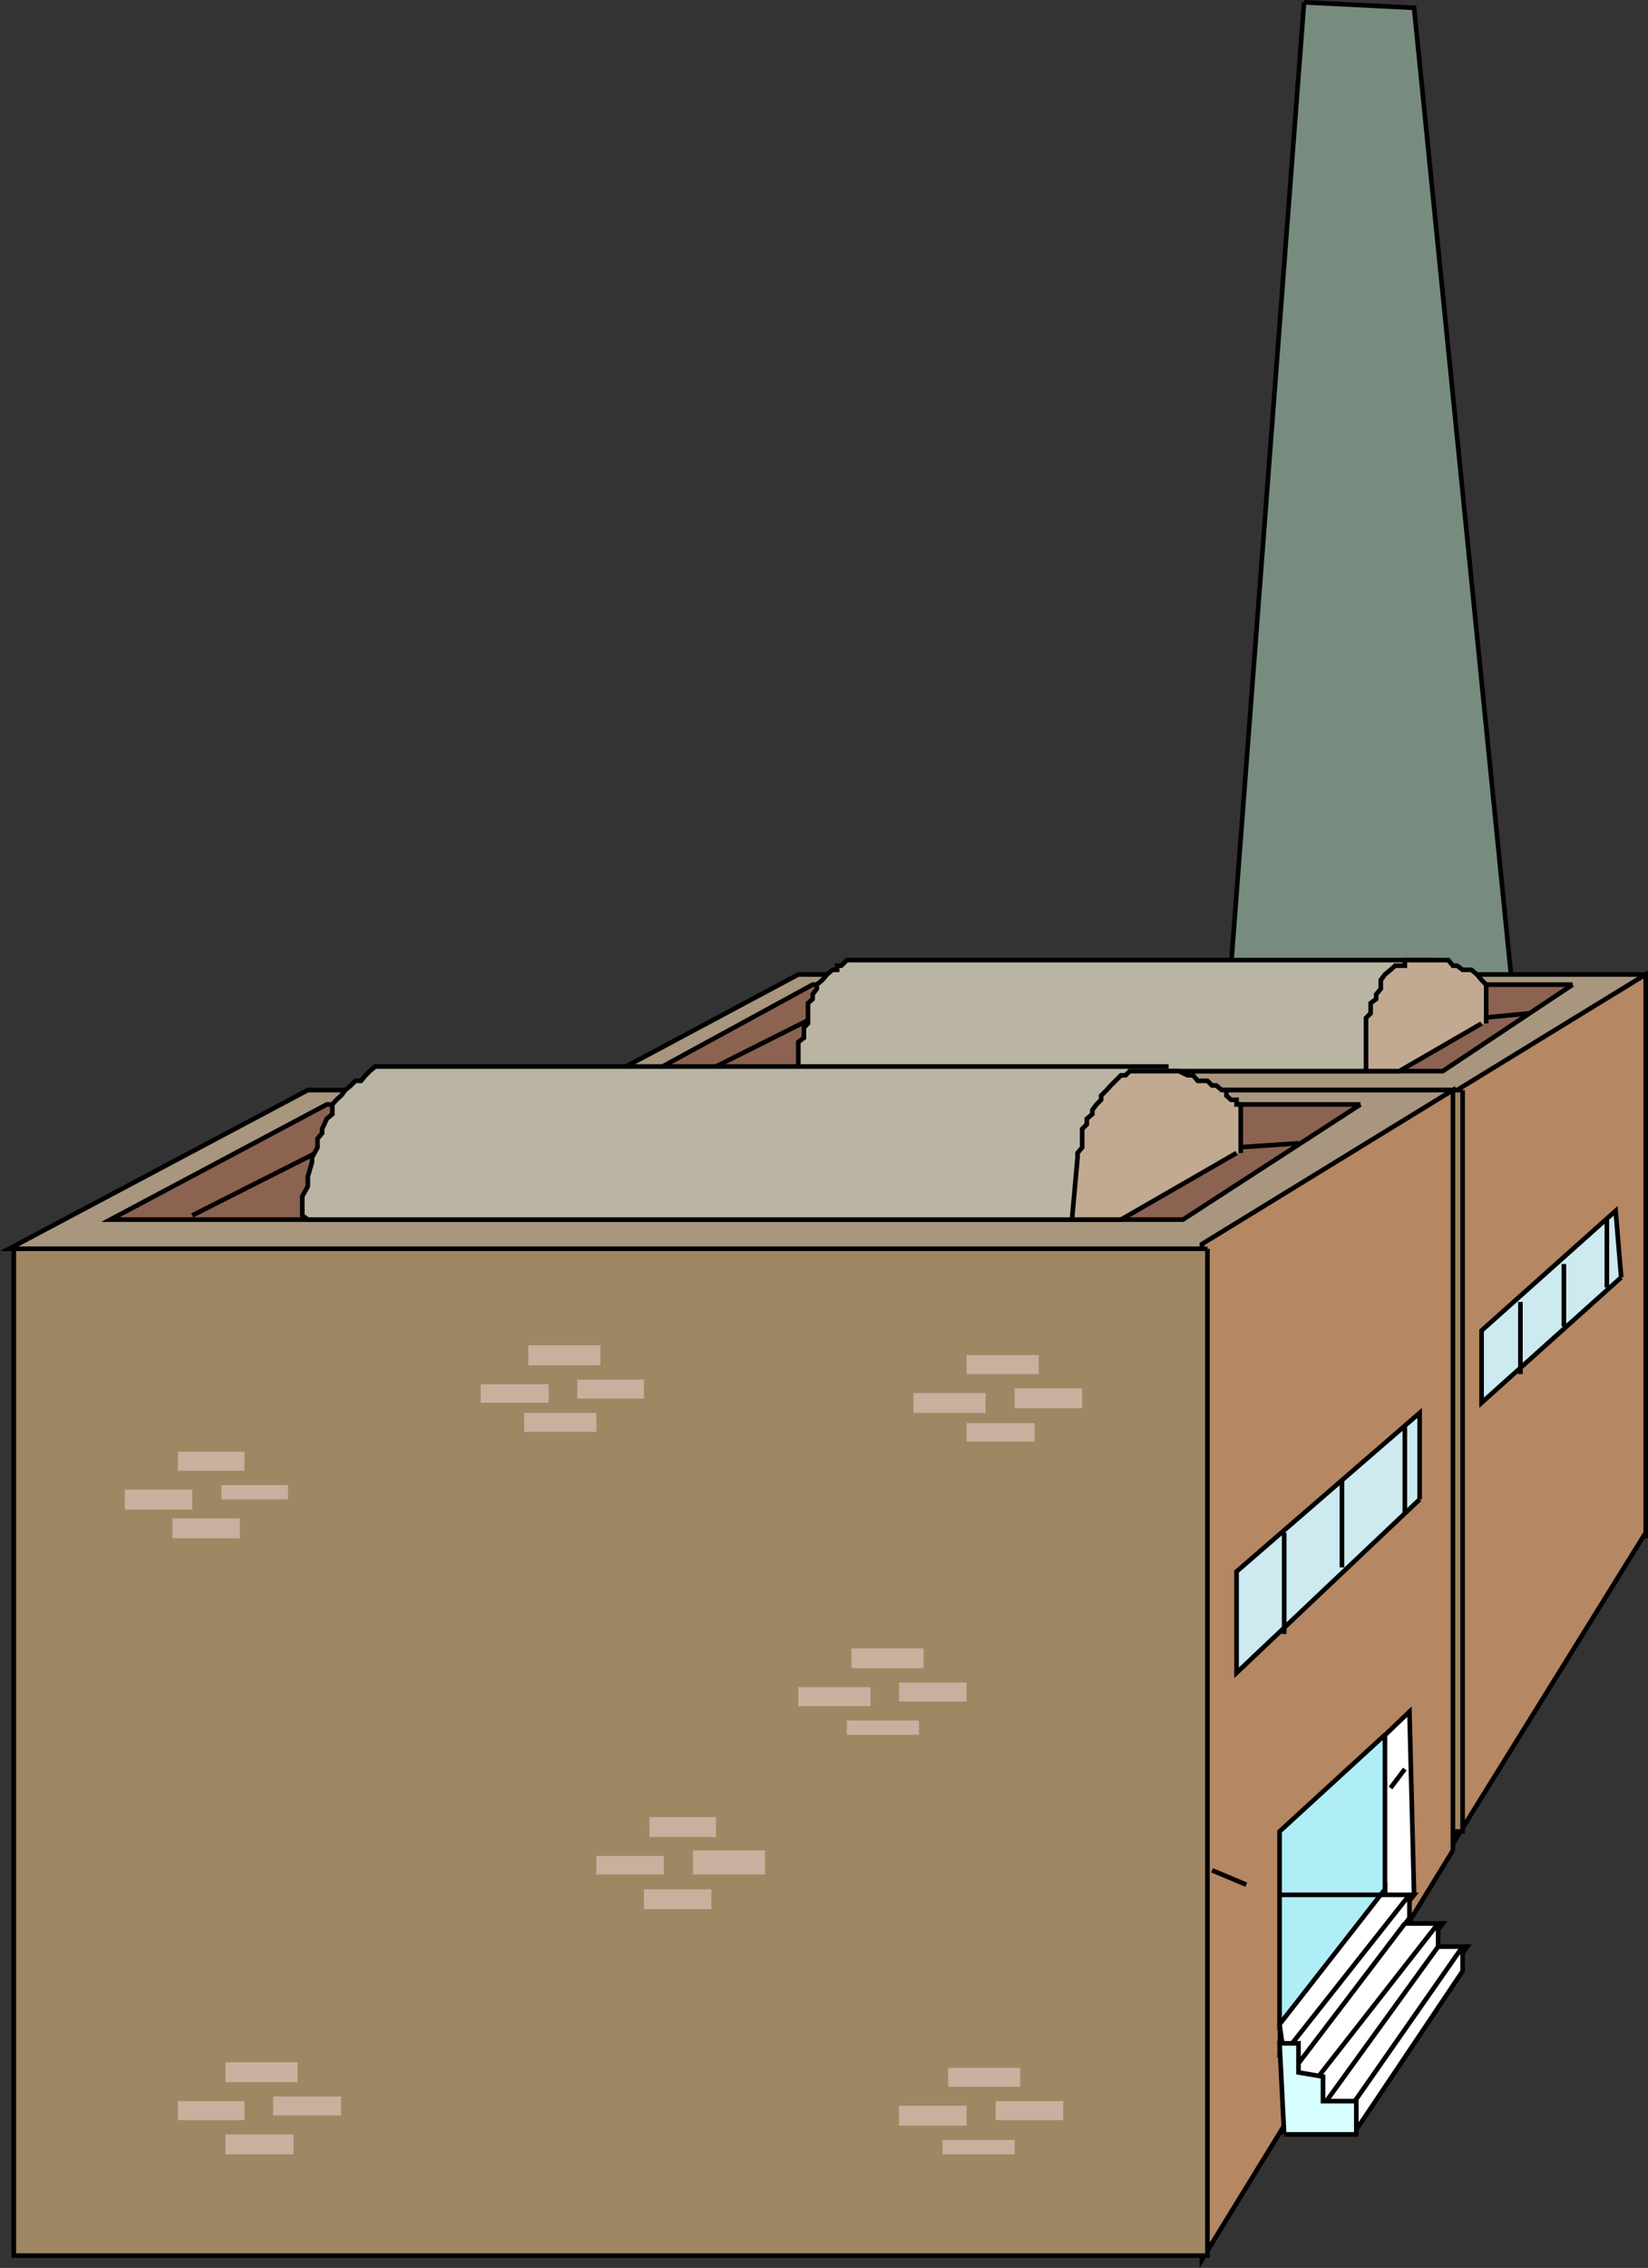 <svg xmlns="http://www.w3.org/2000/svg" width="356.486" height="490.363"><rect width="100%" height="100%" fill="#333333" stroke="none"/><path fill="#778c7f" stroke="#000" stroke-miterlimit="10" stroke-width=".998" d="m282.088.498-16.8 221.7 62.398-3.102L305.885 1.698l-23.797-1.2"/><path fill="#a8967f" stroke="#000" stroke-miterlimit="10" stroke-width=".998" d="M355.986 210.698h-183.3l-46.801 25 189.3 1.199 40.802-26.2"/><path fill="#b58763" d="m355.986 331.397-40.8 65.8v-161.5l40.8-25v121.899-1.2"/><path fill="none" stroke="#000" stroke-miterlimit="10" stroke-width=".998" d="m355.986 331.397-40.8 65.8v-161.5l40.8-25v121.899"/><path fill="#a08763" stroke="#000" stroke-miterlimit="10" stroke-width=".998" d="M316.385 235.698h-190.5v160.3h190.5v-160.3"/><path fill="#c9e8f2" stroke="#000" stroke-miterlimit="10" stroke-width=".998" d="M245.588 250.3h-52.101v24h52.101v-24"/><path fill="#8c6351" stroke="#000" stroke-miterlimit="10" stroke-width=".998" d="m340.186 212.897-28.098 18.699H141.486l34.301-18.7h164.399"/><path fill="#a8967f" d="m330.787 219.096-10.3 1 10.3-1"/><path fill="none" stroke="#000" stroke-miterlimit="10" stroke-width=".998" d="m330.787 219.096-10.3 1"/><path fill="#a8967f" d="m175.787 220.096-20.902 10.5 20.902-10.5"/><path fill="none" stroke="#000" stroke-miterlimit="10" stroke-width=".998" d="m175.787 220.096-20.902 10.5"/><path fill="#bab5a3" d="M295.486 231.596H174.787l-2.101-1v-5.297l1.199-.902v-2.2l.902-.898v-4.402l1-.899v-1l.899-1.199v-.902l1.199-1 1-1.2 1.203-1h1v-.898h.899l1.199-1.203h127l-14.7 24"/><path fill="none" stroke="#000" stroke-miterlimit="10" stroke-width=".998" d="M295.486 231.596H174.787l-2.101-1v-5.297l1.199-.902v-2.2l.902-.898v-4.402l1-.899v-1l.899-1.199v-.902l1.199-1 1-1.2 1.203-1h1v-.898h.899l1.199-1.203h127"/><path fill="#c1aa91" d="M321.486 221.3v-8.403l-1-1-1-1.2-1.199-1h-1.902l-1.2-.898h-.898l-1-1.203h-9.402v1.203h-2.098l-1 .899-1.199 1-.902 1.199v1.902l-1 1.2v1l-1.2.898v2.199l-1 1v11.5h7.2l17.8-10.297h1"/><path fill="none" stroke="#000" stroke-miterlimit="10" stroke-width=".998" d="M321.486 221.3v-8.403l-1-1-1-1.2-1.199-1h-1.902l-1.2-.898h-.898l-1-1.203h-9.402v1.203h-2.098l-1 .899-1.199 1-.902 1.199v1.902l-1 1.2v1l-1.2.898v2.199l-1 1v11.5h7.2l17.8-10.297"/><path fill="#c9af9e" d="M277.787 305.498h-10.3v3.098h10.3v-3.098m-7.199 5.302h-11.5v3.097h11.5v-3.098m-8.402-5.301h-10.301v3.098h10.3v-3.098m8.403-6.198h-11.5v4h11.5v-4m-25 33.296h-11.5v1.902h11.5v-1.902m-8.402 5.102h-10.301v3.101h10.3v-3.101m-7.198-5.102h-11.5v3.102h11.5v-3.102m8.199-6.199h-11.301v3.101h11.3v-3.101m58.301-67.699h-11.3v1.898h11.3v-1.898m-7.199 5h-11.5v3.199h11.5v-3.2m-8.402-4.999h-11.297v3.101h11.297v-3.101m8.402-6.2h-11.5v3.098h11.5v-3.098M170.686 273.3h-11.5v2.898h11.5v-2.899m-8.399 5.098h-10.5v3.101h10.5v-3.101m-7.402-5.097h-11.297v4.097h11.297v-4.098m8.402-5.203h-11.5v3.102h11.5v-3.102"/><path fill="#cceaef" stroke="#000" stroke-miterlimit="10" stroke-width=".998" d="m350.686 276.198-30.2 27.101v-15.601l29-25.899 1.2 14.399"/><path fill="none" stroke="#000" stroke-miterlimit="10" stroke-width=".998" d="M347.588 263.698v14.699m-9.301-5.097v13.5m-9.402-5.302v15.598"/><path fill="#cceaef" stroke="#000" stroke-miterlimit="10" stroke-width=".998" d="M243.487 251.3h-47.801v20.796h47.8v-20.797"/><path fill="#cceaef" stroke="#000" stroke-miterlimit="10" stroke-width=".998" d="M243.487 251.3h-15.602v7.398h15.602v-7.399m-15.602.001h-1v20.796h1v-20.797"/><path fill="#a8967f" stroke="#000" stroke-miterlimit="10" stroke-width=".998" d="M314.287 235.698H66.588l-64.602 34.3 258 1.2 54.301-35.5"/><path fill="#b58763" stroke="#000" stroke-miterlimit="10" stroke-width=".998" d="m314.287 400.096-54.3 88.5V268.998l54.3-33.3v164.398"/><path fill="#a08763" stroke="#000" stroke-miterlimit="10" stroke-width=".998" d="M261.186 269.998H2.986v217.7h258.2v-217.7"/><path fill="#8c6351" stroke="#000" stroke-miterlimit="10" stroke-width=".998" d="m294.287 238.8-38.402 24.898h-232l46.8-24.899h223.602"/><path fill="#a8967f" d="m280.885 247.198-13.399.898 13.399-.898"/><path fill="none" stroke="#000" stroke-miterlimit="10" stroke-width=".998" d="m280.885 247.198-13.399.898"/><path fill="#a8967f" d="m70.686 248.096-29.098 14.703 29.098-14.703"/><path fill="none" stroke="#000" stroke-miterlimit="10" stroke-width=".998" d="m70.686 248.096-29.098 14.703"/><path fill="#bab5a3" d="M233.088 263.698h-166.5l-1.203-.899v-4.101l1.203-2.2v-2.101l.898-3.098v-1l1.2-2.203v-1.898l1-1.2v-.902l1-2.2 1.199-1V238.8l.902-1 1-.902.899-1.2 1.199-1 1-1h1.203l1-1.199.898-.902 1.2-1h171.601l-19.699 33.102"/><path fill="none" stroke="#000" stroke-miterlimit="10" stroke-width=".998" d="M233.088 263.698h-166.5l-1.203-.899v-4.101l1.203-2.2v-2.101l.898-3.098v-1l1.2-2.203v-1.898l1-1.2v-.902l1-2.2 1.199-1V238.8l.902-1 1-.902.899-1.2 1.199-1 1-1h1.203l1-1.199.898-.902 1.2-1h171.601"/><path fill="#c1aa91" d="M268.385 249.3v-10.5h-.899v-1h-1.199l-1-.903v-1.2h-1l-1.199-1h-.902l-1-1h-2.098l-1-1.199h-1.203l-1.899-.902h-10.601l-.899.902h-1l-2.199 2.2-.902 1-1.2 1.199v.902l-1 1-.898 1.2v.898l-1.199 1v1.199l-1 1v4l-1 1.203v1l-1.203 13.399h10.601l25-14.399h.899"/><path fill="none" stroke="#000" stroke-miterlimit="10" stroke-width=".998" d="M268.385 249.3v-10.5h-.899v-1h-1.199l-1-.903v-1.2h-1l-1.199-1h-.902l-1-1h-2.098l-1-1.199h-1.203l-1.899-.902h-10.601l-.899.902h-1l-2.199 2.2-.902 1-1.2 1.199v.902l-1 1-.898 1.2v.898l-1.199 1v1.199l-1 1v4l-1 1.203v1l-1.203 13.399h10.601l25-14.399"/><path fill="#b54938" d="m269.588 407.498-7.402-3.101 7.402 3.101"/><path fill="none" stroke="#000" stroke-miterlimit="10" stroke-width=".998" d="m269.588 407.498-7.402-3.101"/><path fill="#fff" stroke="#000" stroke-miterlimit="10" stroke-width=".998" d="m276.787 444.897 1-48.899 27.098-25.902 1 39.602-29.098 35.199"/><path fill="#afedf7" stroke="#000" stroke-miterlimit="10" stroke-width=".998" d="M299.588 375.096v34.602l-22.8 28v-41.7l22.8-20.902"/><path fill="#fff" stroke="#000" stroke-miterlimit="10" stroke-width=".998" d="M299.588 409.698h6.297l-28.098 35.199-1-7.2 22.801-29.199v1.2"/><path fill="#fff" stroke="#000" stroke-miterlimit="10" stroke-width=".998" d="M304.885 409.698v5l-27.098 36.5v-7.2l27.098-34.3m4.101 11.199h8.399l-25 34.402-8.399 1.2 25-35.602"/><path fill="#fff" stroke="#000" stroke-miterlimit="10" stroke-width=".998" d="M316.385 420.897v5.3l-23 34.301-9.399 1V455.3h8.399l24-34.402"/><path fill="none" stroke="#000" stroke-miterlimit="10" stroke-width=".998" d="M292.385 455.3v5.198-5.199"/><path fill="#fff" stroke="#000" stroke-miterlimit="10" stroke-width=".998" d="M303.885 415.897h8.203l-26.902 34.3h-7.399l26.098-34.3"/><path fill="#fff" stroke="#000" stroke-miterlimit="10" stroke-width=".998" d="M311.088 415.897v5l-24.902 34.402h-8.399V449h7.399l25.902-33.102"/><path fill="none" stroke="#000" stroke-miterlimit="10" stroke-width=".998" d="M285.186 450.198v5.101-5.101"/><path fill="#d8ffff" stroke="#000" stroke-miterlimit="10" stroke-width=".998" d="M277.787 461.498h15.598V454.3h-7.2V449l-5.3-.903V441.8h-4.098l1 19.7"/><path fill="none" stroke="#000" stroke-miterlimit="10" stroke-width=".998" d="M299.588 409.698h-22.8"/><path fill="#c9af9e" d="M209.088 363.8h-14.601v4.097h14.601v-4.098m-10.301 8.199h-15.601v3.098h15.601v-3.098m-10.5-7.198h-15.601v4.097h15.601v-4.098m11.5-8.402h-15.601v4.3h15.601v-4.3m-34.3 43.699h-15.602v5.203h15.602v-5.203m-11.602 8.402h-14.598v4.301h14.598v-4.3m-10.297-7.199h-14.601v4h14.601v-4m11.297-8.403h-14.398v4.3h14.398v-4.3m79.203-92.699h-14.601v4.3h14.601v-4.3m-10.301 7.5h-14.699v4h14.7v-4m-10.602-6.5h-15.598v4.3h15.598v-4.3m11.5-8.2h-15.598v4.098h15.598v-4.098M62.287 321.096H47.885v3.102h14.402v-3.102M51.885 328.3H37.287v4.296h14.598v-4.297m-10.297-6.203H26.986v4.3h14.602v-4.3m11.297-8.199H38.486v4.101h14.399v-4.101"/><path fill="#cceaef" stroke="#000" stroke-miterlimit="10" stroke-width=".998" d="m307.088 324.198-39.602 37.5v-21.899l39.602-34.3v18.699"/><path fill="none" stroke="#000" stroke-miterlimit="10" stroke-width=".998" d="M303.885 308.596v18.703m-13.598-7.203v18.8m-12.5-7.499v21.902"/><path fill="#cceaef" d="m303.885 382.498-3.098 4.098 3.098-4.098"/><path fill="none" stroke="#000" stroke-miterlimit="10" stroke-width=".998" d="m303.885 382.498-3.098 4.098"/><path fill="#c9af9e" d="M229.987 454.3h-14.602v4.097h14.602v-4.098m-10.5 8.399h-15.602v3.101h15.602v-3.101m-10.399-7.398h-14.601v4.296h14.601v-4.297m11.598-8.203h-15.598v4.102h15.598v-4.102M73.787 453.3H59.088v4.097h14.7v-4.098m-10.302 8.199H48.787v4.301h14.7v-4.3M52.885 454.3H38.486v4.097h14.399v-4.098m11.5-8.402H48.787v4.3h15.598v-4.3M139.287 298.3h-14.402v4.097h14.402v-4.098m-10.3 7.199h-15.602v4.098h15.601v-4.098m-10.3-6.198h-14.7v4h14.7v-4m11.199-8.403h-15.598v4.3h15.598v-4.3"/></svg>
